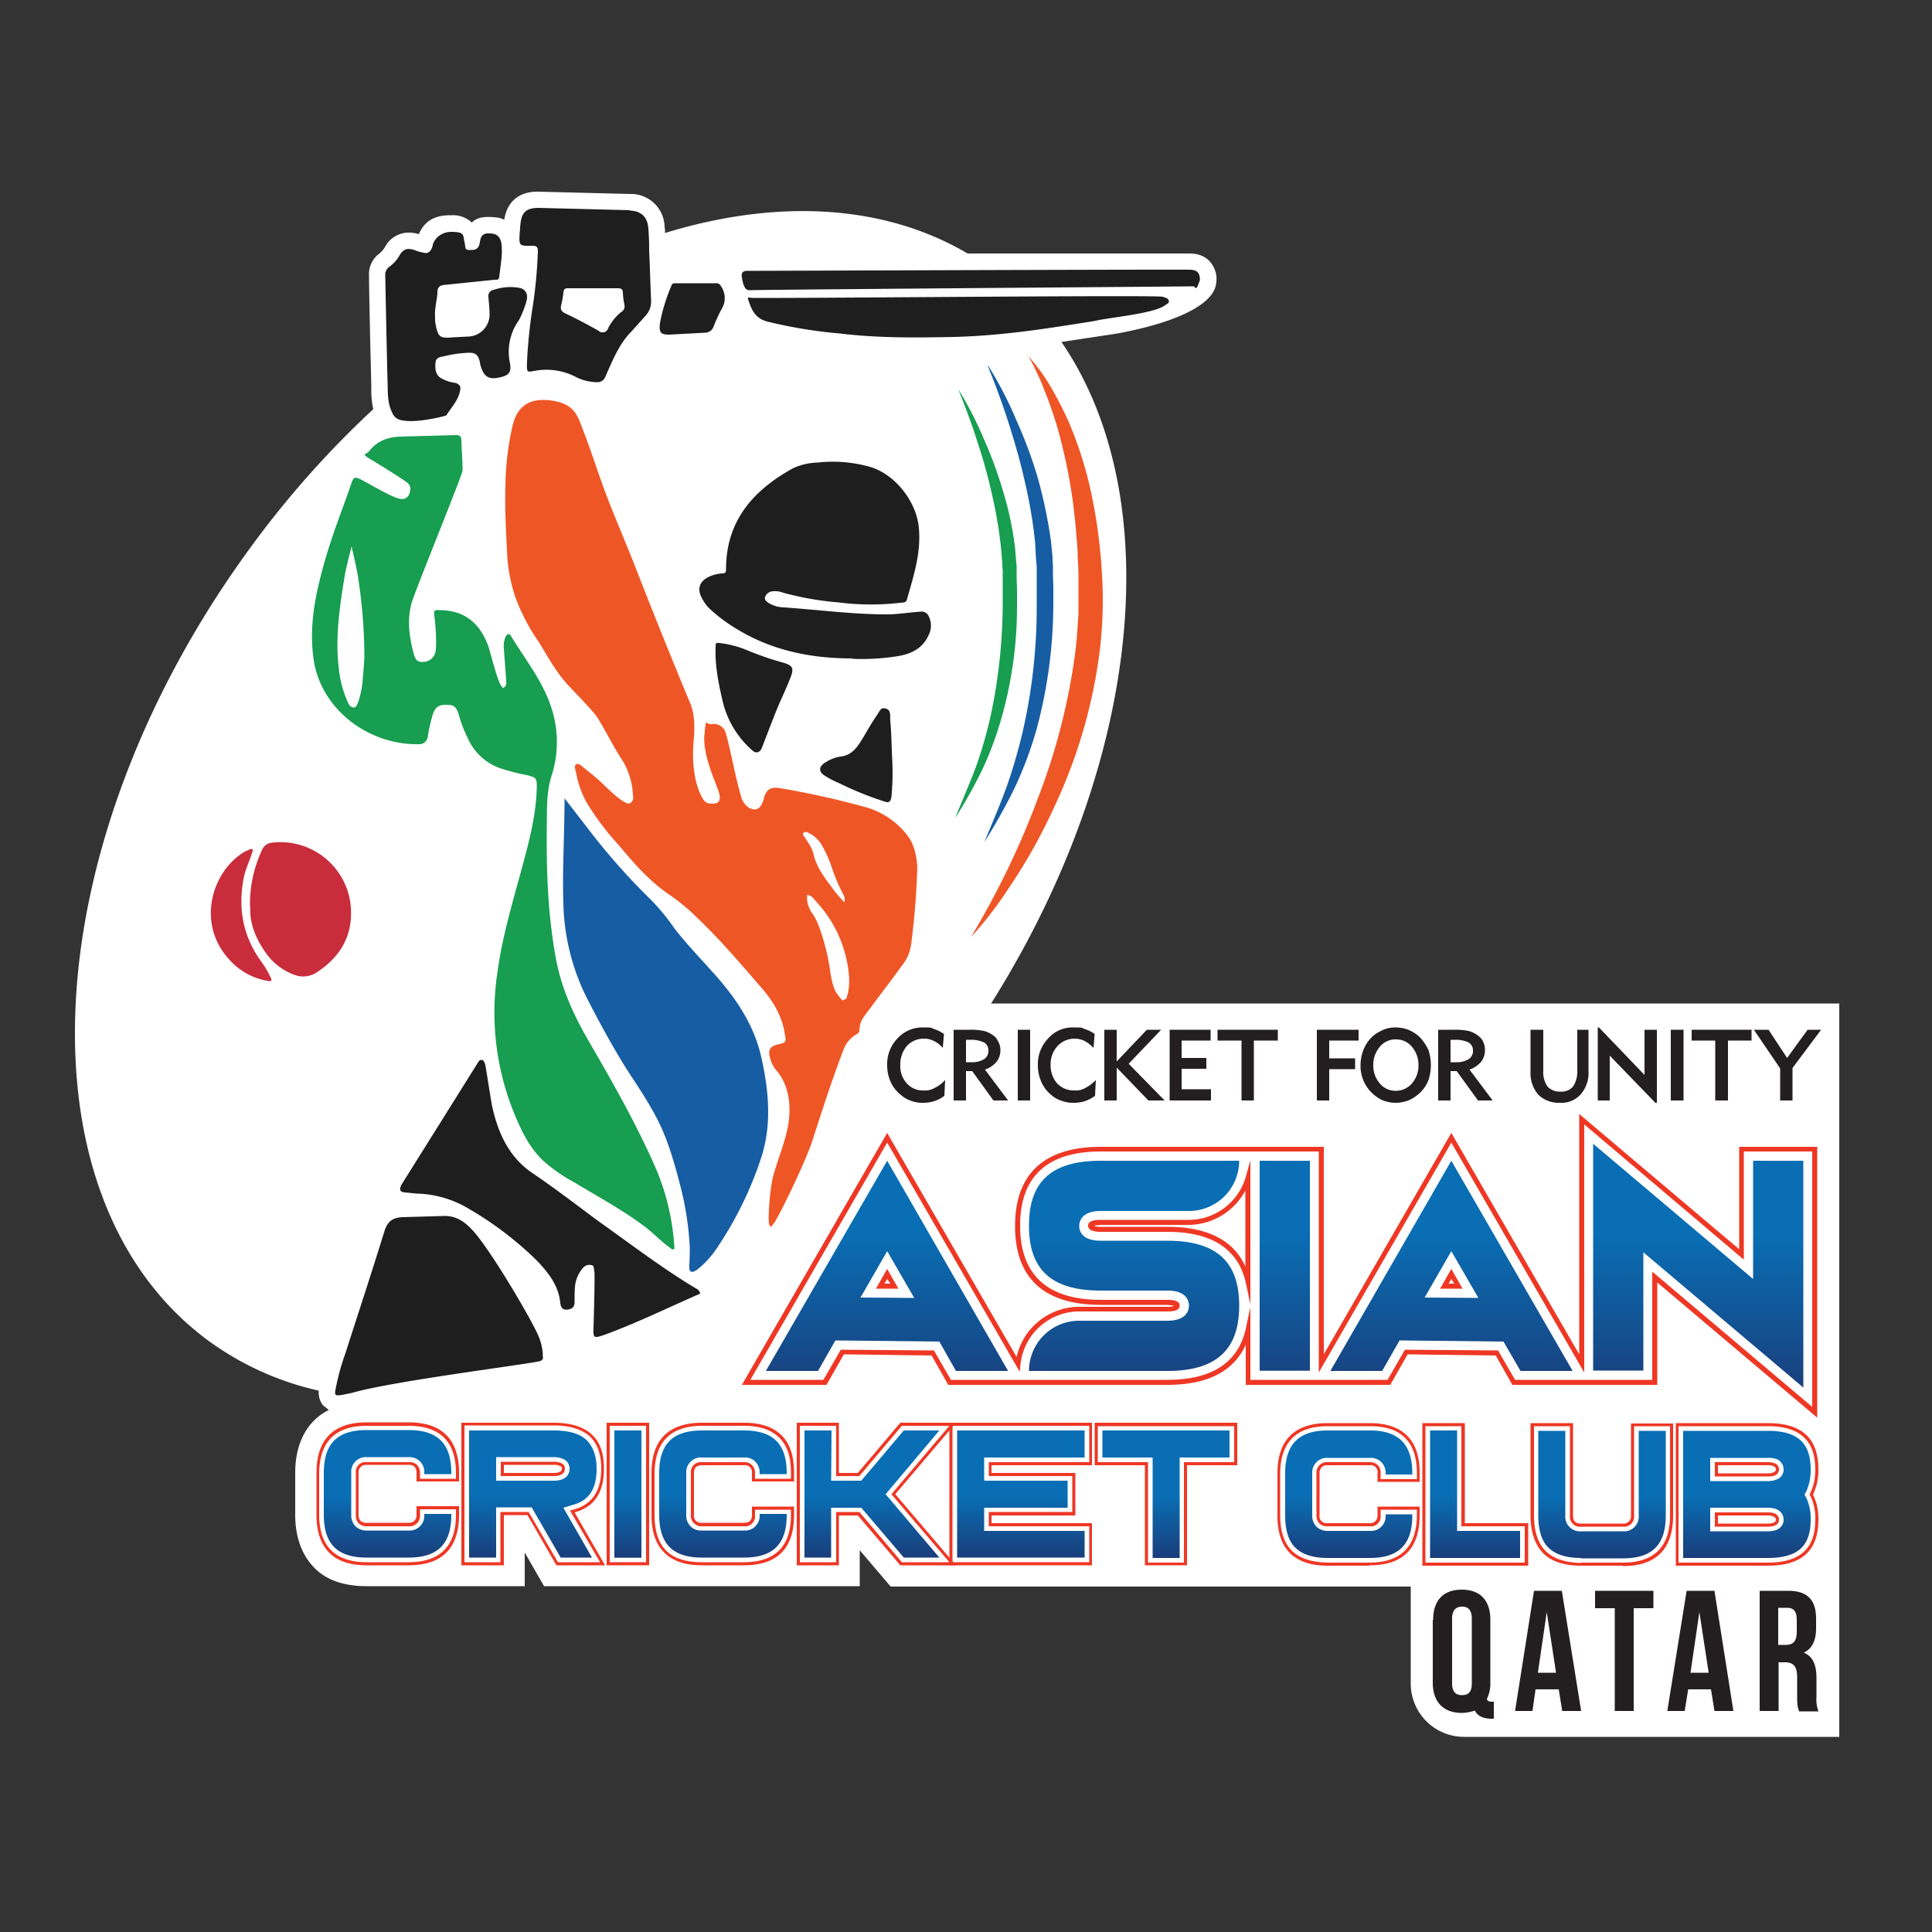 <svg xmlns="http://www.w3.org/2000/svg" xmlns:xlink="http://www.w3.org/1999/xlink" id="f345bda3-98e0-4dbf-a3ed-c82226998c76" data-name="Layer 1" viewBox="0 0 500 500"><rect x="0" y="0" width="500" height="500" fill="#333333" stroke="none"/><defs><style>.f99a904e-99cf-4b32-b3c7-47c171df05b0{fill:#fff;}.e19c3ddc-0b78-466f-bb3f-6b875ffe3015{fill:#ee3724;}.ad760149-ae32-4a2f-9889-efe307174a3c{fill:url(#fe96c89f-7301-43bd-ad4c-6475aa544d96);}.a4f2c2c6-0f44-4e22-a4f7-bd465bbb16c2{fill:url(#bf29cc7c-9e71-465f-a3d0-c5f8a5ddf857);}.f8bcddb1-9d3e-486a-b356-d1e96c131308{fill:url(#fe703a5d-aff9-4b59-9c51-3b56cec01bb5);}.ff4a5d93-5984-4698-85e4-d710e3bc23ee{fill:url(#a15397b6-e004-41c5-a4ed-07612d479eae);}.e5824b5d-e738-42dd-aac4-3273ce36db7e{fill:url(#b5e2475b-3594-47c6-8586-51bd94f6e4ed);}.b5f1585a-7279-4cdb-bca7-66b0587332a1{fill:url(#a129c3e3-3e20-4a1d-81ad-1719ab3c196b);}.fc97a9b0-c68f-47a9-ac3f-ea270028d4e5{fill:url(#b19a83f0-74de-4a13-85ef-6211c17460c1);}.bfc017a2-c238-422e-9281-7b6f9b0a147f{fill:url(#af1e5b15-bfad-41d5-8f36-5b000587d937);}.f596284d-9f7b-42f9-8510-8bb934a557ee{fill:url(#b27ada56-d9c2-4210-982e-98e38b393282);}.a5400c41-2c89-481b-be2f-8528591cf18c{fill:url(#eca40655-30a1-4dc2-b077-ede5e10c3e77);}.e4b1ed2e-d750-4173-b15a-5ea7643a453e{fill:url(#e6725951-3abe-4999-be14-b0cd3029548a);}.b382531c-93ca-4523-acf0-78a0827a0dda{fill:url(#e22f001f-f45d-47c7-b256-6834763de2a2);}.be713910-78de-4e63-bd8c-d09980155043{fill:url(#ecb98302-b5ef-466b-9215-e68f4a6fcc43);}.f44901dd-9b50-4464-93c5-447125dd9952{fill:url(#acf42594-cd7c-4a94-8073-2a5eb97ef43e);}.a17e35f1-6e1e-4421-be22-079e21a92d54{fill:url(#ada48c7f-a23f-4b39-a313-918753a7083e);}.b2bef0c3-98af-4d60-a3a2-0dcc5514b405{fill:url(#a33863cd-9626-469e-b1ec-37bbe7d22adf);}.fa0c5bb2-b344-4d6e-84ea-561db4593c4d{fill:#ef5626;}.bbf644fa-0125-494e-9387-cb2617761ccb{fill:#179e50;}.b51f7e0d-e82e-4f76-85ca-86b507215934{fill:#165da4;}.a03220f1-10d3-49b6-803c-7e8e3198a5bf{fill:#1e1e1e;}.f9ae776d-f06c-4429-ad14-4a723a41e177{fill:#c92d3c;}.f8363ced-03d7-45a9-834e-cf354c01eb6e{fill:#231f20;}</style><linearGradient id="fe96c89f-7301-43bd-ad4c-6475aa544d96" x1="439.49" y1="182.74" x2="439.49" y2="140.75" gradientTransform="matrix(1, 0, 0, -1, 0, 502)" gradientUnits="userSpaceOnUse"><stop offset="0" stop-color="#096eb4"></stop><stop offset="1" stop-color="#1a3d7a"></stop></linearGradient><linearGradient id="bf29cc7c-9e71-465f-a3d0-c5f8a5ddf857" x1="332.47" y1="182.74" x2="332.47" y2="140.75" xlink:href="#fe96c89f-7301-43bd-ad4c-6475aa544d96"></linearGradient><linearGradient id="fe703a5d-aff9-4b59-9c51-3b56cec01bb5" x1="293.5" y1="182.74" x2="293.5" y2="140.75" xlink:href="#fe96c89f-7301-43bd-ad4c-6475aa544d96"></linearGradient><linearGradient id="a15397b6-e004-41c5-a4ed-07612d479eae" x1="229.58" y1="182.74" x2="229.58" y2="140.75" xlink:href="#fe96c89f-7301-43bd-ad4c-6475aa544d96"></linearGradient><linearGradient id="b5e2475b-3594-47c6-8586-51bd94f6e4ed" x1="375.62" y1="182.74" x2="375.62" y2="140.75" xlink:href="#fe96c89f-7301-43bd-ad4c-6475aa544d96"></linearGradient><linearGradient id="a129c3e3-3e20-4a1d-81ad-1719ab3c196b" x1="100.32" y1="114.81" x2="100.32" y2="98.6" xlink:href="#fe96c89f-7301-43bd-ad4c-6475aa544d96"></linearGradient><linearGradient id="b19a83f0-74de-4a13-85ef-6211c17460c1" x1="137.89" y1="114.81" x2="137.89" y2="98.6" xlink:href="#fe96c89f-7301-43bd-ad4c-6475aa544d96"></linearGradient><linearGradient id="af1e5b15-bfad-41d5-8f36-5b000587d937" x1="162.49" y1="114.81" x2="162.49" y2="98.6" xlink:href="#fe96c89f-7301-43bd-ad4c-6475aa544d96"></linearGradient><linearGradient id="b27ada56-d9c2-4210-982e-98e38b393282" x1="187.09" y1="114.81" x2="187.09" y2="98.6" xlink:href="#fe96c89f-7301-43bd-ad4c-6475aa544d96"></linearGradient><linearGradient id="eca40655-30a1-4dc2-b077-ede5e10c3e77" x1="225.64" y1="114.81" x2="225.64" y2="98.6" xlink:href="#fe96c89f-7301-43bd-ad4c-6475aa544d96"></linearGradient><linearGradient id="e6725951-3abe-4999-be14-b0cd3029548a" x1="264.2" y1="114.81" x2="264.2" y2="98.6" xlink:href="#fe96c89f-7301-43bd-ad4c-6475aa544d96"></linearGradient><linearGradient id="e22f001f-f45d-47c7-b256-6834763de2a2" x1="301.77" y1="114.81" x2="301.77" y2="98.6" xlink:href="#fe96c89f-7301-43bd-ad4c-6475aa544d96"></linearGradient><linearGradient id="ecb98302-b5ef-466b-9215-e68f4a6fcc43" x1="349.05" y1="114.81" x2="349.05" y2="98.6" xlink:href="#fe96c89f-7301-43bd-ad4c-6475aa544d96"></linearGradient><linearGradient id="acf42594-cd7c-4a94-8073-2a5eb97ef43e" x1="381.76" y1="114.81" x2="381.76" y2="98.6" xlink:href="#fe96c89f-7301-43bd-ad4c-6475aa544d96"></linearGradient><linearGradient id="ada48c7f-a23f-4b39-a313-918753a7083e" x1="414.59" y1="114.81" x2="414.59" y2="98.6" xlink:href="#fe96c89f-7301-43bd-ad4c-6475aa544d96"></linearGradient><linearGradient id="a33863cd-9626-469e-b1ec-37bbe7d22adf" x1="452.12" y1="114.81" x2="452.12" y2="98.6" xlink:href="#fe96c89f-7301-43bd-ad4c-6475aa544d96"></linearGradient></defs><title>Acc_logo_faviicon-02</title><path class="f99a904e-99cf-4b32-b3c7-47c171df05b0" d="M256.5,259.7c39.1-62.1,45.8-130.9,18.2-171.2l14.5-2.2c17.7-3.3,25-8.4,25.5-12.8a6.7,6.7,0,0,0-.2-3.4c-.5-1.4-1.9-4.5-6.7-4.5H250.4c-21.9-12.9-49.6-14.1-78.3-5.3a5.8,5.8,0,0,0-.1-1.5,8.7,8.7,0,0,0-8.9-8.6l-24-.6c-4.8,0-7.9,2.6-8.6,7.3a4.8,4.8,0,0,0-1.8-.6c-.3,0-3.2-.5-5.1.3a4.4,4.4,0,0,0-1.5,1,7,7,0,0,0-5-1.9h-.5c-2.8,0-6.4.6-8.2,4.9a8.8,8.8,0,0,0-2.7-.4,6.9,6.9,0,0,0-6.1,3.8,7,7,0,0,1-1.4,1.6,6.6,6.6,0,0,0-2.7,5.7c0,5.3.6,28.6.6,29a22.8,22.8,0,0,0,.5,5.6,249.1,249.1,0,0,0-32,36.1C8.7,218.6,4,310.4,54.1,347.1a76.8,76.8,0,0,0,28.4,12.8,5.4,5.4,0,0,0,1.1,3.8l1.5,1.2a14.6,14.6,0,0,0-3.8,2.7c-3.2,3.2-4.9,7.8-4.9,13.6V392c0,5.8,1.7,10.4,4.9,13.7s7.8,4.8,13.6,4.8h40.9v-8.7l5,8.7h81.7v-9.3l8,9.4H365.1v25.2A13.8,13.8,0,0,0,379,449.5h97V259.7Z"></path><g id="a05c5107-a659-43d0-b015-1f85d74ee0da" data-name="uuid-f548109f-d39e-4af6-a049-bfd9e28ba98d"><path class="f99a904e-99cf-4b32-b3c7-47c171df05b0" d="M430.4,335.1v24.7H390.5l-4.3-7.6-21-.2-4.5,7.8H320.9v-6.7c-3.4,3.8-9.2,6.8-18.8,6.8H244.5l-4.3-7.6-21-.2-4.5,7.8H189.4l40.2-69.6,33.1,57.3a17.9,17.9,0,0,1,11.2-10c-8.3-3-12.7-9.8-12.7-20.2s8.2-22,23.7-22h59.2V345l31.5-54.7L407.2,345V285.2l41.4,35V295.4h23.2v74.8l-41.4-35ZM313,317.6a18.4,18.4,0,0,1,7.8,5.2V312.7a17.3,17.3,0,0,1-7.8,4.9Z"></path><path class="e19c3ddc-0b78-466f-bb3f-6b875ffe3015" d="M470.3,366.9l-41.4-35v26.5H391.4l-4.3-7.6-22.8-.3-4.5,7.9H322.4V348c-3.1,6.9-9.9,10.4-20.3,10.4H245.4l-4.3-7.6-22.7-.3-4.5,7.9H192l37.6-65.2,33.5,58a16.6,16.6,0,0,1,16.2-13h22.8a3.6,3.6,0,0,0,1.8-.3l-1.8-.2H284.9c-14.7,0-22.2-6.9-22.2-20.4s7.5-20.5,22.2-20.5h57.7v53.7l33-57.3,33.1,57.3V288.3l41.4,35V296.8h20.2v70.1Zm-42.7-37.8,41.4,35V298H451.3v28L410,291v64.2l-34.4-59.5-34.3,59.5V298H284.9c-13.9,0-20.9,6.5-20.9,19.2s7,19.2,20.9,19.2h17.2c1.5,0,3.2.2,3.2,1.5s-1.7,1.5-3.2,1.5H279.3a15.3,15.3,0,0,0-15.2,13.7l-.2,1.9-34.3-59.3-35.4,61.4h18.9l4.5-7.8,24.1.2,4.4,7.6h56c11.5,0,18.3-4.4,20.3-13.2l1.2-5.6v18.8h35.5l4.5-7.8,24.1.2,4.4,7.6h35.5V329.2Zm-104,8.4-1.2-5.6c-2-8.7-8.8-13.1-20.3-13.1H284.8c-1.4,0-3.2-.3-3.2-1.6s1.8-1.5,3.2-1.5h22.8a15.4,15.4,0,0,0,14.8-11.1l1.2-4.3v37.2Zm-40.5-20.3a3.4,3.4,0,0,0,1.7.3h17.3c10.4,0,17.2,3.5,20.2,10.3V308.1a16.8,16.8,0,0,1-14.7,8.9H284.8l-1.7.2Zm95.5,16.3h-5.9l2.9-5.1,2.9,5.1Zm-3.7-1.3h1.5l-.8-1.2Zm-142.4,1.3h-5.8l2.9-5.1,2.9,5.1Zm-3.6-1.3h1.5l-.8-1.2-.7,1.2Z"></path><g id="fff2ac23-d775-4208-bf79-ce7716b125e1" data-name="uuid-c4cbeda4-3307-49e0-a5a1-43c95c0d1acc"><polygon class="ad760149-ae32-4a2f-9889-efe307174a3c" points="425.3 324.1 425.3 354.7 412.3 354.7 412.3 296 453.7 331 453.7 300.4 466.7 300.4 466.7 359.1 425.3 324.1"></polygon><rect class="a4f2c2c6-0f44-4e22-a4f7-bd465bbb16c2" x="326" y="300.4" width="13" height="54.34"></rect><path class="f8bcddb1-9d3e-486a-b356-d1e96c131308" d="M266.3,354.8h0a13,13,0,0,1,13-13h22.8c5,0,5.6-2.7,5.6-3.9s-.6-3.9-5.6-3.9H284.9c-12.7,0-18.6-5.3-18.6-16.8s5.9-16.8,18.6-16.8h35.8a13,13,0,0,1-13,13H284.9c-5,0-5.6,2.7-5.6,3.9s.6,3.8,5.6,3.8h17.2c12.7,0,18.6,5.4,18.6,16.8s-5.9,16.9-18.6,16.9Z"></path><path class="ff4a5d93-5984-4698-85e4-d710e3bc23ee" d="M229.6,300.4l-31.4,54.4h13.5l4.5-7.9,26.9.3,4.3,7.6h13.5l-31.3-54.4Zm-6.9,35.4,6.9-12,7,12.1Z"></path><path class="e5824b5d-e738-42dd-aac4-3273ce36db7e" d="M375.6,300.4l-31.3,54.4h13.4l4.5-7.9,26.9.3,4.4,7.6H407l-31.4-54.4Zm-6.9,35.4,6.9-12,7,12.1Z"></path></g></g><g id="f9e7c5f8-fcb3-4065-9350-4a4a60f7608a" data-name="uuid-17d27445-b38d-4c1c-9d28-dddad69ecd48"><path class="f99a904e-99cf-4b32-b3c7-47c171df05b0" d="M283.9,367.1H232.5l-11,13h-3.1v-13H205v6.2a9.7,9.7,0,0,0-1.9-2.6c-2.4-2.4-6-3.6-10.6-3.6H181.7c-6.1,0-10.3,2.1-12.5,6.2V367H155.8v5.8a9.7,9.7,0,0,0-1.9-2.5c-2.4-2.2-6-3.3-10.6-3.3h-25v6.2c-2.2-4.1-6.5-6.2-12.6-6.2H94.9c-9.3,0-14.2,4.9-14.2,14.2v10.9c0,9.3,4.9,14.2,14.2,14.2h10.8c6.1,0,10.3-2.1,12.6-6.2v6.2h13.3v-13h4.2l7.5,13h12.5v-5l-5.3-9.1.7-.4a10.5,10.5,0,0,0,4.6-4.2v13.8l2.9,4.9h10.4v-6.2a10.3,10.3,0,0,0,1.9,2.6c2.4,2.4,6,3.6,10.6,3.6h10.9c6.1,0,10.3-2.1,12.5-6.2v6.3h13.3v-13h3.2l10.9,13h51.5V393.1h-4.4V380.4h15.6v26h13.3v-26h13V367.1ZM118.3,388.6H106.7v4.3H94.1V380.3h12.6v4.3h11.6v4Zm86.7.1H193.4v3.4h0v.7H180.8v-.8h0V381.2h0v-.7h12.6v4.3H205v4ZM244.5,400l-11.2-13.3,11.2-13.3Z"></path><polygon class="f99a904e-99cf-4b32-b3c7-47c171df05b0" points="158.7 406.3 155.8 406.3 155.8 401.3 158.7 406.3"></polygon><polygon class="f99a904e-99cf-4b32-b3c7-47c171df05b0" points="158.7 406.3 155.8 406.3 155.8 401.3 158.7 406.3"></polygon><path class="f99a904e-99cf-4b32-b3c7-47c171df05b0" d="M470.5,386.8l.2-.3a17.1,17.1,0,0,0,1.1-6.2c0-3.7-.9-6.7-2.7-8.9s-6.3-4.3-11.6-4.3H420.9v25.1h0v.7H408.3v-.7h0V367.1H395v26H380.4v-26H367v6.2a9.2,9.2,0,0,0-1.9-2.5c-2.4-2.5-6-3.7-10.6-3.7H343.7c-9.3,0-14.2,4.9-14.2,14.2v10.9c0,4.6,1.1,8.2,3.6,10.6s5.9,3.6,10.6,3.6h10.8c6.1,0,10.3-2.1,12.5-6.2v6.2h29.7v-6.1a9.2,9.2,0,0,0,1.9,2.5c2.3,2.4,6,3.6,10.6,3.6H420c6.1,0,10.4-2.1,12.5-6.2v6.2h25.1c9.4,0,14.2-4.4,14.2-13.1a16.7,16.7,0,0,0-1.1-6.2v-.3Zm-103.6,1.9H355.3V393H342.7V380.4h12.6v4.3h11.6v4Z"></path><path class="b5f1585a-7279-4cdb-bca7-66b0587332a1" d="M94.9,403.1c-7.6,0-11.1-3.5-11.1-11.1V381.2c0-7.6,3.5-11.1,11.1-11.1h10.8c7.6,0,11.1,3.5,11.1,11.1v.3h-7v-.3a3.9,3.9,0,0,0-1.1-3,4,4,0,0,0-2.9-1.1H94.9a3.8,3.8,0,0,0-4,4.1V392a4.1,4.1,0,0,0,1.1,3,4,4,0,0,0,2.9,1.1h10.9a3.8,3.8,0,0,0,4-4.1v-.2h7v.2c0,7.6-3.5,11.1-11.1,11.1Z"></path><path class="fc97a9b0-c68f-47a9-ac3f-ea270028d4e5" d="M145.1,403.1l-7.5-13h-9.2v13h-7V370.2h21.9c3.8,0,6.7.8,8.4,2.4s2.7,4.1,2.7,7.5c0,5.3-2,8.3-6.3,9.4l-2.3.7,7.4,12.9h-8.1Zm-16.7-19.9h14.9c3.8,0,4.1-2.3,4.1-3.1a2.7,2.7,0,0,0-1.6-2.5,6.2,6.2,0,0,0-2.5-.5H128.4v6Z"></path><rect class="bfc017a2-c238-422e-9281-7b6f9b0a147f" x="159" y="370.2" width="7" height="32.94"></rect><path class="f596284d-9f7b-42f9-8510-8bb934a557ee" d="M181.6,403.1c-3.7,0-6.5-.9-8.3-2.7s-2.7-4.6-2.7-8.3V381.2c0-7.5,3.5-11,11.1-11h10.8c7.6,0,11.1,3.5,11.1,11v.3h-7v-.3a4,4,0,0,0-1.1-2.9,3.7,3.7,0,0,0-3-1.1H181.7a3.8,3.8,0,0,0-4.1,4v10.9a3.8,3.8,0,0,0,4.1,4h10.8a3.8,3.8,0,0,0,4.1-4v-.3h7v.3c0,7.5-3.5,11-11.1,11H181.6Z"></path><polygon class="a5400c41-2c89-481b-be2f-8528591cf18c" points="233.9 403.1 222.9 390.2 215.1 390.2 215.1 403.1 208.2 403.1 208.2 370.2 215.2 370.2 215.1 383.2 222.9 383.2 233.9 370.2 243.1 370.2 229.2 386.7 243.1 403.1 233.9 403.1"></polygon><polygon class="e4b1ed2e-d750-4173-b15a-5ea7643a453e" points="247.7 403.1 247.7 370.2 280.7 370.2 280.7 377.2 254.7 377.2 254.7 383.2 276.3 383.2 276.3 390.2 254.7 390.2 254.7 396.2 280.7 396.2 280.7 403.1 247.7 403.1"></polygon><polygon class="b382531c-93ca-4523-acf0-78a0827a0dda" points="298.3 403.2 298.3 377.2 285.3 377.2 285.3 370.2 318.2 370.2 318.2 377.2 305.3 377.2 305.3 403.2 298.3 403.2"></polygon><path class="be713910-78de-4e63-bd8c-d09980155043" d="M343.6,403.2q-5.7,0-8.4-2.7c-1.8-1.8-2.6-4.6-2.6-8.3V381.3c0-7.5,3.5-11.1,11-11.1h10.9c7.5,0,11,3.6,11,11.1v.3h-6.9v-.3a4,4,0,0,0-1.1-2.9,3.9,3.9,0,0,0-3-1.1H343.7a3.8,3.8,0,0,0-4.1,4v10.9a4,4,0,0,0,1.1,2.9,4.1,4.1,0,0,0,3,1.1h10.8a3.8,3.8,0,0,0,4.1-4v-.3h6.9v.3c0,7.5-3.5,11-11,11Z"></path><polygon class="f44901dd-9b50-4464-93c5-447125dd9952" points="370.1 403.2 370.1 370.2 377.1 370.2 377.1 396.2 393.4 396.2 393.4 403.2 370.1 403.2"></polygon><path class="a17e35f1-6e1e-4421-be22-079e21a92d54" d="M409.1,403.2c-3.7,0-6.5-.9-8.3-2.6s-2.7-4.6-2.7-8.4V370.3h7v21.9a3.8,3.8,0,0,0,4.1,4.1H420a3.8,3.8,0,0,0,4.1-4.1V370.3h7v21.9c0,7.6-3.5,11.1-11.1,11.1H409.1Z"></path><path class="b2bef0c3-98af-4d60-a3a2-0dcc5514b405" d="M435.6,403.2V370.3h21.9c7.7,0,11.1,3.1,11.1,10a13.3,13.3,0,0,1-1.1,5.6l-.5.9.5.9a12.7,12.7,0,0,1,1.1,5.6c0,6.9-3.4,9.9-11.1,9.9Zm7-6.9h14.9c3.8,0,4.1-2.3,4.1-3s-.3-3.1-4.1-3.1H442.6v6Zm0-13h14.9a5.5,5.5,0,0,0,2.5-.5,2.7,2.7,0,0,0,1.6-2.5,2.9,2.9,0,0,0-1.6-2.6,5.7,5.7,0,0,0-2.5-.4H442.6v5.9Z"></path><path class="e19c3ddc-0b78-466f-bb3f-6b875ffe3015" d="M105.7,405.1H94.9c-8.7,0-13-4.5-13-13.1V381.2c0-8.7,4.4-13.1,13-13.1h10.8c8.7,0,13.1,4.4,13.1,13.1v2.2h-11v-2.2a2.5,2.5,0,0,0-.5-1.6,2.2,2.2,0,0,0-1.6-.5H94.9a1.9,1.9,0,0,0-2.1,2.1V392a2.3,2.3,0,0,0,.5,1.6,2.2,2.2,0,0,0,1.6.5h10.8a1.9,1.9,0,0,0,2.1-2.1v-2.2h11V392C118.8,400.7,114.4,405.1,105.7,405.1Zm-10.8-.8h10.8c8.1,0,12.3-4.1,12.3-12.2v-1.5h-9.3v1.5a2.7,2.7,0,0,1-2.9,2.9H94.9a2.9,2.9,0,0,1-2.1-.8,2.8,2.8,0,0,1-.7-2.1V381.2a2.5,2.5,0,0,1,2.8-2.8h10.9a2.8,2.8,0,0,1,2.1.7,2.9,2.9,0,0,1,.8,2.1v1.5H118v-1.5c0-8.1-4.1-12.2-12.3-12.2H94.9c-8.1,0-12.2,4.1-12.3,12.2V392c0,8.2,4.2,12.3,12.3,12.3Z"></path><path class="e19c3ddc-0b78-466f-bb3f-6b875ffe3015" d="M156.7,405.1H144l-7.5-13h-6.1v13h-11V368.2h23.9c4.3,0,7.6,1,9.8,3s3.2,4.9,3.2,8.9c0,6.2-2.5,9.9-7.6,11.3l7.9,13.7Zm-12.3-.8h10.9l-7.8-13.4.9-.2c4.8-1.3,7.2-4.8,7.2-10.6q0-5.6-3-8.4c-2-1.8-5.2-2.8-9.3-2.8H120.2v35.4h9.3v-13h7.3l7.6,13ZM143.3,382H129.6v-3.7h13.7a4,4,0,0,1,2,.4,1.4,1.4,0,0,1,.9,1.4c0,.7-.4,1.9-2.9,1.9Zm-12.9-.8h12.9c1,0,2.1-.2,2.1-1.1a.6.6,0,0,0-.5-.7,3.2,3.2,0,0,0-1.6-.3H130.4Z"></path><path class="e19c3ddc-0b78-466f-bb3f-6b875ffe3015" d="M168,405.1H157V368.2h11Zm-10.2-.8h9.4V369h-9.4Z"></path><path class="e19c3ddc-0b78-466f-bb3f-6b875ffe3015" d="M192.5,405.1H181.7c-4.4,0-7.6-1.1-9.8-3.3s-3.3-5.4-3.3-9.7V381.2c0-8.6,4.5-13,13.1-13h10.8c4.4,0,7.6,1.1,9.8,3.3s3.2,5.4,3.2,9.7v2.2H194.6v-2.2a1.8,1.8,0,0,0-2.1-2H181.7c-1.4,0-2.1.6-2.1,2v10.9a1.8,1.8,0,0,0,2,2h10.9c1.4,0,2.1-.6,2.1-2v-2.2h10.9v2.2C205.5,400.7,201.2,405.1,192.5,405.1ZM181.7,369c-8.1,0-12.2,4.1-12.3,12.2v10.9c0,4.1,1,7.2,3,9.2s5.1,3,9.2,3h10.9c8.1,0,12.2-4.1,12.2-12.2v-1.4h-9.3v1.4a2.6,2.6,0,0,1-2.9,2.9H181.7a2.7,2.7,0,0,1-2.1-.8,2.5,2.5,0,0,1-.8-2.1V381.3a2.6,2.6,0,0,1,2.9-2.9h10.8a2.7,2.7,0,0,1,2.9,2.9v1.4h9.3v-1.4c0-4.2-.9-7.1-3-9.2s-5.1-3.1-9.2-3.1H181.7Z"></path><path class="e19c3ddc-0b78-466f-bb3f-6b875ffe3015" d="M247.4,405.1H233l-11-12.9h-4.9v12.9H206.2V368.2h10.9v13H222l11-13h14.4l-15.7,18.5Zm-14-.8h12.3l-15-17.6,15-17.7H233.4l-11,13h-6V369H207v35.3h9.4v-13h6l11,13Z"></path><path class="e19c3ddc-0b78-466f-bb3f-6b875ffe3015" d="M282.6,405.1H245.7V368.2h36.9v11h-26v2h21.7v11H256.6v2h26v10.9Zm-36.1-.8h35.4V395h-26v-3.7h21.6V382H255.9v-3.6h26V369H246.5v35.3Z"></path><path class="e19c3ddc-0b78-466f-bb3f-6b875ffe3015" d="M307.2,405.1H296.3V379.2h-13v-11h36.9v11h-13v25.9Zm-10.1-.7h9.3v-26h13v-9.3H284.1v9.3h13v26Z"></path><path class="e19c3ddc-0b78-466f-bb3f-6b875ffe3015" d="M354.4,405.2H343.6c-4.3,0-7.6-1.1-9.8-3.3s-3.2-5.5-3.2-9.7V381.3c0-8.6,4.4-13,13-13h10.8c4.4,0,7.6,1.1,9.8,3.3s3.2,5.4,3.2,9.7v2.2H356.5v-2.2a1.8,1.8,0,0,0-2.1-2.1H343.6a1.9,1.9,0,0,0-2.1,2.1v10.8a1.8,1.8,0,0,0,2,2.1h10.9a1.9,1.9,0,0,0,2.1-2.1v-2.2h10.9v2.2c0,8.7-4.3,13-13,13Zm-10.8-.8h10.8c8.1,0,12.2-4.1,12.3-12.2v-1.5h-9.4v1.5a2.5,2.5,0,0,1-2.8,2.8H343.6a2.8,2.8,0,0,1-2.1-.7,2.9,2.9,0,0,1-.8-2.1V381.3a2.7,2.7,0,0,1,2.9-2.9h10.9a2.9,2.9,0,0,1,2.1.8,2.8,2.8,0,0,1,.7,2.1v1.5h9.4v-1.5c0-4.1-1-7.1-3.1-9.2s-5-3-9.2-3H343.6c-8.1,0-12.2,4.1-12.3,12.2v10.8c0,4.1,1,7.2,3,9.2s5.1,3,9.2,3.1Z"></path><path class="e19c3ddc-0b78-466f-bb3f-6b875ffe3015" d="M395.4,405.2H368.1V368.3h11v25.9h16.4v11Zm-26.5-.8h25.7V395H378.2V369.1h-9.3Z"></path><path class="e19c3ddc-0b78-466f-bb3f-6b875ffe3015" d="M420,405.2H409.1c-4.3,0-7.6-1.1-9.7-3.2s-3.3-5.5-3.3-9.8V368.3h11v23.9c0,1.4.6,2.1,2,2.1H420a1.9,1.9,0,0,0,2.1-2.1V368.4H433v23.8c0,8.7-4.4,13.1-13,13.1Zm-10.9-.8H420c8.1,0,12.2-4.1,12.2-12.2V369.1h-9.3v23.1a2.6,2.6,0,0,1-2.9,2.9H409.2a2.6,2.6,0,0,1-2.9-2.9V369.1H397v23.1c0,4.1,1,7.2,3,9.2s5.1,3,9.2,3.1h-.1Z"></path><path class="e19c3ddc-0b78-466f-bb3f-6b875ffe3015" d="M457.5,405.2H433.7V368.3h23.8c8.8,0,13.1,3.9,13.1,12a14.5,14.5,0,0,1-1.4,6.5,13.9,13.9,0,0,1,1.4,6.5C470.6,401.3,466.3,405.2,457.5,405.2Zm-23.1-.8h23.1c8.3,0,12.3-3.6,12.3-11.1a12.9,12.9,0,0,0-1.3-6.2l-.2-.3.2-.4a13.8,13.8,0,0,0,1.3-6.1c0-7.5-4-11.2-12.3-11.2H434.4v35.3Zm23.1-9.3H443.8v-3.7h13.7c2.5,0,2.9,1.2,2.9,1.9S460,395.1,457.5,395.1Zm-12.9-.8h12.9c1,0,2.1-.2,2.1-1s-1.1-1.1-2.1-1.1H444.6v2.1Zm12.9-12.2H443.8v-3.7h13.7a5,5,0,0,1,2,.4,1.6,1.6,0,0,1,.9,1.5,1.8,1.8,0,0,1-.9,1.5A5.3,5.3,0,0,1,457.5,382.1Zm-12.9-.8h12.9a3.5,3.5,0,0,0,1.6-.3.8.8,0,0,0,.5-.7c0-.5-.2-.6-.5-.8a3.2,3.2,0,0,0-1.6-.3H444.6v2.1Z"></path></g><g id="b237f4c6-dd94-42f2-b520-d28c381764ab" data-name="uuid-5ec5ee46-71a1-4de3-89d4-4c09f0a9aa3d"><path class="fa0c5bb2-b344-4d6e-84ea-561db4593c4d" d="M235.7,245a10.6,10.6,0,0,1-2.3,4.9c-2.4,3.4-5,6.7-7.5,10.1s-3.3,3.9-3.5,6.6a1.2,1.2,0,0,1-.8,1.1,7.9,7.9,0,0,0-3.5,4.5c-2.8,7.3-5.2,14.8-7.6,22.2-1.7,5.7-8.8,20.2-10.1,22s-.6,1-1.2.8-.1-9,.9-12.8,2.8-8.1,3.7-12.3,1-10.5-2.8-15a7.4,7.4,0,0,1-1.7-3.3c-.6-2-.1-3,2-3.5s2.2-.5,1.8-2.7c-.7-4.9-3.3-8.9-6.5-12.5-5.2-6-10.4-12.1-16.2-17.6a52.7,52.7,0,0,0-6.8-5.7c-5.3-3.5-9.4-8.2-13.4-13a71.1,71.1,0,0,1-8.5-11.3,25.7,25.7,0,0,1-2.6-7.5c-.2-.8-.6-1.8,0-2.2s1.4.4,2,.9,2.8,2.2,4.2,3.5,3.7,3.7,6,5.2c.6.3,1.1.8,1.9.4a1.9,1.9,0,0,0,.6-2,18.8,18.8,0,0,0-2.9-9.3c-2.3-3.5-4.1-7.3-6.3-10.8-.9-1.5-6.5-7.2-7.6-8.4-3.1-3.4-5.2-7.3-7.6-11.2a52.1,52.1,0,0,1-5.9-11.2,41.8,41.8,0,0,1-2.2-10.5c-.3-6.2-.7-12.4-.5-18.6a73.5,73.5,0,0,1,1.8-15.4c1.3-5.9,5.1-7.5,10.4-6.7s6.4,3.5,7.7,7.1c2.2,5.6,4,11.4,6.1,17s5.4,13.2,8,19.9c4.4,11.3,9,22.7,13.7,34,1.4,3.2,1.3,6.7,1,10.2s-.3,9.8,2.1,14.3c.4.7.8,1.5,1.8,1.7,2.5.4,3.4-.5,2.6-3s-4.2-9.6-3.7-14.7.2-2.5,1.8-2.8a3.3,3.3,0,0,1,3.5,1.7c.8,1.7,2.9,12.9,4.1,16.7a5.1,5.1,0,0,0,2.2,3.3c1.6.8,2.8.3,3.4-1.4a4.2,4.2,0,0,0,.4-1.2c.6-2,1.5-2.8,3.7-2.6a219.1,219.1,0,0,1,23,5.1,20.7,20.7,0,0,1,10.5,7.3c1.7,2.2,2.3,5.2,2.5,8a201.1,201.1,0,0,1-1.7,20.9Zm-26.8-13.4a6.8,6.8,0,0,0,1.2,4.6,14.1,14.1,0,0,1,1.7,3.2,53.7,53.7,0,0,1,3.1,12.4c.4,2,.7,4.2,2.1,5.9s.8,1.1,1.5,1,.7-1,.9-1.5a15.5,15.5,0,0,0,.3-4.8,32,32,0,0,0-8.6-19.2c-.6-.7-1.1-1.5-2.2-1.6Zm9.6,1.9a2.4,2.4,0,0,0-.2-1.9,47.1,47.1,0,0,1-3.1-7.3,31.6,31.6,0,0,0-2.2-5,8.4,8.4,0,0,0-3.4-3.6c-.5-.2-1.1-.7-1.6-.2s.1.9.4,1.4,1.8,2.5,2.1,4c.7,3.1,2.4,5.6,4.3,8.1a38.4,38.4,0,0,0,3.7,4.5Z"></path><path class="bbf644fa-0125-494e-9387-cb2617761ccb" d="M117.9,112.6c1,0,1.5.2,1.5,1.4s.4,6.6.3,7.8-9.3,23.7-12.8,33.1c-1.7,4.7-1.1,9.6.2,14.4.3,1.1.8,2.1,2.2,2a3.3,3.3,0,0,0,3.3-2.2c.6-2,0-8.6-.2-9.8s0-1.5,1.2-1.4c6.4,0,10.5,3.1,12.8,9.4.6,1.9,2.3,8.7,3.2,10s.4.7.8.6.5-.6.6-.9-.5-7.5-.6-9.1a6.1,6.1,0,0,1,.4-3c.4-.9,1-1.1,1.5-.2,3.6,5.9,8,11.4,10.2,17.9a28.4,28.4,0,0,1,.3,18c-1.5,4.5-1.2,9.2-1.3,13.8-.1,11.3.3,22.6,2.4,33.8,1.4,7.6,4.6,14.6,8.5,21.3,6.2,10.7,12.3,21.4,17.3,32.8a60.9,60.9,0,0,1,4.8,20.2c0,.3.2.7-.2.8s-.6-.1-.8-.3c-2.4-1.7-4.3-3.8-6.7-5.6-5.7-4.3-11.9-7.6-18-11.3a43.7,43.7,0,0,1-8-5.5c-3.6-3.3-5.7-7.6-7.5-11.9a69.1,69.1,0,0,1-4.6-36.8c1.3-9.9,4.3-19.5,6.9-29.2,1.6-6,3.1-12.1,3.3-18.4.1-3,0-3.1-3-3.8a43.9,43.9,0,0,1-5.2-1.3,14.4,14.4,0,0,1-9.7-8.3,30.1,30.1,0,0,1-2.1-5.4c-.8-2.7-1.3-3.1-3.5-3.1s-3,.9-3.6,3.2a46.4,46.4,0,0,0-1.1,5.1,2.2,2.2,0,0,1-2.4,1.9c-13,.2-25.5-9.1-27.2-22.4-1.1-8.4.5-16.2,2.7-24.1s4.7-13.9,7.1-20.9c.6-1.8.9-1.9,2.7-1s8.1,4.7,10,4.9a2,2,0,0,0,2.3-1.2c.4-1.1.5-2.1-.4-2.9s-7.2-4.7-9.7-6.2-1-1.1-.3-2c2-2.6,4.6-3.6,7.8-3.8l14.7-.4ZM91,141.4s-1.4,5.3-1.8,7.7c-1.3,8-2.5,15.9-1.5,24a28.1,28.1,0,0,0,2.3,8.6c.3.7.7,1.4,1.7,1.4s2-5,2.1-6.4.4-4.5.5-6.7a138,138,0,0,0-1.6-20.4c-.4-2.7-1.7-8.1-1.7-8.1Z"></path><path class="b51f7e0d-e82e-4f76-85ca-86b507215934" d="M146.1,206.6l7.5,9.7a168.8,168.8,0,0,0,15,16.7,57.9,57.9,0,0,1,5.9,7.2c2.9,3.8,6.2,7.2,9.4,10.8,6,6.5,11.1,13.7,13.1,22.5s2.8,17.8-.1,26.4a93.6,93.6,0,0,1-11.5,23.3,23.3,23.3,0,0,1-5,5.4c-.5.3-1.1.8-1.7.4s-.1-2.4-.2-6.4a79.1,79.1,0,0,0-2.2-14.8c-1.7-6.6-3.5-13.3-6.8-19.3s-5.7-9.1-8.5-13.7-6.8-11.8-9.8-17.9a57.8,57.8,0,0,1-5.4-22.8c-.3-9.1.3-18.3.3-27.5Z"></path><path class="a03220f1-10d3-49b6-803c-7e8e3198a5bf" d="M220.6,170.4c-10.4,0-20.3-1.9-29.4-7.3a42.6,42.6,0,0,1-7.7-5.7,11.5,11.5,0,0,1-2-2.9c-1.1-2.2-.4-4.1,1.9-5.2a10,10,0,0,1,3.5-.9c.8,0,1-.3,1-1.1,0-12.5,7-20.4,17.3-26.1a16.3,16.3,0,0,1,6.5-1.5,35.2,35.2,0,0,1,13.7,1.2c6.4,2,11.8,9,12.4,15.7s-1.4,12.5-3.1,18.6c-.3.9-1.1.7-1.7.8a65.9,65.9,0,0,1-16-.1,77.9,77.9,0,0,1-14.3-2.5,5.8,5.8,0,0,0-3.2-.3,2.3,2.3,0,0,0-1.5,1.4c-.2.8.4,1.2,1,1.6a8,8,0,0,0,4,1.1c8.5.6,17,1.7,25.5,1.8,3.3.1,6.5-.5,9.7-.7a2,2,0,0,1,2.2,1.3,5.3,5.3,0,0,1,0,4.6c-1.5,3.5-4.4,5-8,5.6a58,58,0,0,1-11.8.7Z"></path><path class="a03220f1-10d3-49b6-803c-7e8e3198a5bf" d="M140.4,350.7c.4,1.2-.2,1.5-1.3,1.7-5.9,1.1-38.2,5.2-48.1,8.1l-2.5.5c-1.8.3-2,.1-1.6-1.7a57.6,57.6,0,0,1,2.4-8.8c3.4-10.6,6.9-21.2,10.2-31.9.8-2.5,2.1-3.5,4.7-3.6l10.4-.3c3.4-.2,5.7,1.5,7.8,3.8,4.6,5,15.6,23.7,17.1,27.6a14.6,14.6,0,0,1,1,4.6Z"></path><path class="a03220f1-10d3-49b6-803c-7e8e3198a5bf" d="M181.2,334.8c-8.3,3.6-16.4,7.6-24.9,10.7-2.7.9-2.8.8-2.7-2.1s.4-13.7.2-14.5,0-1.4-.8-1.5a2.1,2.1,0,0,0-2,.6,8.5,8.5,0,0,0-2.2,5c-.1,1.2-.1,2.5-.1,3.8s-.4,1.9-1.7,2.1-1.8-.4-2-1.6c-.4-4.5-2.9-7.7-5.9-10.9a88.3,88.3,0,0,0-18-13.7,27.3,27.3,0,0,0-13.3-3.8l-3-.3c-1.4-.1-1.5-.8-.9-2l19.6-31.3c.3-.5.6-1.1,1.2-1s.7.8.9,1.3c.6,3.5,1.1,6.9,1.7,10.4,1.5,7,4.3,13.4,10.5,17.6s11.6,8.4,17.3,12.6c8.3,5.9,16.4,12.1,25.1,17.3a1.7,1.7,0,0,1,1,1.3Z"></path><path class="a03220f1-10d3-49b6-803c-7e8e3198a5bf" d="M163,54.5c3,.1,4.6,1.7,4.8,4.7s.2,3.8.2,5.6c.2,4.3.3,8.6.5,12.9a5.5,5.5,0,0,1-1.5,4.1l-3.7,4.1c-3.2,3.3-4.8,7.5-6.6,11.5a2.2,2.2,0,0,1-2.4,1.5,12.3,12.3,0,0,1-5-1.2,16.5,16.5,0,0,0-10.5-1.8c-2.5.4-2.5.8-2.4-2.4a127.2,127.2,0,0,1,1.4-13.7A121.5,121.5,0,0,0,139.2,65c0-1.2-.4-1.4-1.5-1.4-3.4.1-3.4,0-3.2-3.4.1-.7.1-1.6.2-2.3.3-3,1.6-4.1,4.7-4.1l23.7.6Zm-1.4,24.4a20.3,20.3,0,0,1-.4-3.1c0-1-.5-1.2-1.3-1.2H147c-.8,0-1.1.2-1.2,1.1a22.1,22.1,0,0,1-.6,3.4c-.2,1,.1,1.5,1.1,2,2.9,1.4,5.8,2.9,8.6,4.5a1.5,1.5,0,0,0,2.5-.7,13,13,0,0,1,3.3-4.1,1.7,1.7,0,0,0,.9-1.9Z"></path><path class="a03220f1-10d3-49b6-803c-7e8e3198a5bf" d="M99.7,71.3a2.6,2.6,0,0,1,1.1-2.3,9.2,9.2,0,0,0,2.6-2.9c.9-1.6,2-2,3.8-1.4a13.2,13.2,0,0,0,3,.8c.9-.1,1.5-.7,1.8-2.1s2-3.5,5.1-3.4,2.7.7,3.1,2.6,0,2.1,1.7,2.1,2.1-.8,2.3-2.1.6-2.2,2.2-2.2,3.1.3,3.4,2.9-.3,5.6-.6,8.4c-.1.8-.7.7-1.3.7l-12.6,1.3c-1.5.1-2.1.6-2.1,2s-.8,4.3-.6,6.4a9.1,9.1,0,0,0,.1,1.7c.7,3.5,1.1,3.8,4.5,3.5l3.9-.2a5.7,5.7,0,0,0,5.6-5.7c0-1.6-.2-3.1-.3-4.6a1.6,1.6,0,0,1,1.4-1.8,13.3,13.3,0,0,1,6.6-.5,2.3,2.3,0,0,1,2,2.5c0,1.3-1.7,5.3-2.2,6A14,14,0,0,0,132,94.1c.4,2.3-.4,3.1-2.8,3.6s-3.9.1-4.8-3a3.6,3.6,0,0,1-.2-1c-.5-1.9-1.1-2.5-3.1-2.4a32,32,0,0,0-6.2.9c-1,.2-2.1.3-2.2,1.7s-.1,3.1,1.5,4a9.5,9.5,0,0,0,3.7,1.2q1.5.5,1.2,1.8c-.4,2.6-2.2,4.4-3.6,6.6,0,.1-7.9,2.2-11.8,1.2a3,3,0,0,1-2.2-1.9c-1.3-2.6-1.1-5.3-1.2-8s-.5-22.3-.6-27.5Z"></path><path class="a03220f1-10d3-49b6-803c-7e8e3198a5bf" d="M300.9,76.8c.6.2,1.5.4,1.6,1.1s-.7.8-1.1,1.2c-3.1,2.1-14,3-18.3,4-12.6,2-23.9,3.8-36.3,4.1-9.9.2-19.7.3-29.5-.9a122.2,122.2,0,0,1-18.8-3.1c-2.6-.7-3.7-2.4-4.5-4.6s-.5-1.5.9-1.5c16.2.1,104.2-.8,106-.3Z"></path><path class="a03220f1-10d3-49b6-803c-7e8e3198a5bf" d="M307.8,69.8c1.2,0,2.3.3,2.6,1.5s.1,1.3-.4,2.6-.8.2-1.1.2c-7.8.1-106.1.8-114.7,1-1.1,0-1.3-.3-1.8-1.5a10.6,10.6,0,0,1-.4-1.9c-.2-1,.2-1.6,1.3-1.6s109.9-.4,114.5-.3Z"></path><path class="f9ae776d-f06c-4429-ad14-4a723a41e177" d="M64.7,234.7A32.9,32.9,0,0,1,67.8,220a3.1,3.1,0,0,1,2.4-1.9,18.3,18.3,0,0,1,20.5,15.7c.9,7.7-2.2,13.5-8.5,17.7a6.4,6.4,0,0,1-5.7.9,15.4,15.4,0,0,1-7.7-5.8c-2.9-4-4.3-8.3-4-11.9Z"></path><path class="f9ae776d-f06c-4429-ad14-4a723a41e177" d="M69.6,253.9a17,17,0,0,1-10.3-5.6c-8.3-9.1-4.6-21.7,2.7-27a7.6,7.6,0,0,1,2.3-1.3c.3-.2.7-.4,1-.2s0,.7-.1,1c-.6,2-1.5,3.8-2,5.8-1.7,8-.5,15.4,4.3,22.1a24.3,24.3,0,0,1,2.6,4.4c.2.5.3.9-.5.8Z"></path><path class="a03220f1-10d3-49b6-803c-7e8e3198a5bf" d="M186.1,166.4a26.2,26.2,0,0,1,7.3,1.9,78.6,78.6,0,0,0,9.3,3.2c2.5.7,2.8,1.5,1.9,3.8s-1.8,4.3-2.8,6.5-4.4,11.2-4.7,11.9-1.2,1.6-2.4.5a24.3,24.3,0,0,1-7.6-12.4c-1.1-4.7-2.1-9.4-1.9-14.3,0-.6-.1-1.3.9-1.1Z"></path><path class="a03220f1-10d3-49b6-803c-7e8e3198a5bf" d="M230.9,196.5a65.4,65.4,0,0,1-.2,9.7c-.2,1.5-.8,1.6-1.9,1.2a85.8,85.8,0,0,1-11.8-4.8,20.6,20.6,0,0,1-3.3-1.7c-2-1.1-1.9-2.6.1-3.7a9.8,9.8,0,0,1,3.7-1.4c2.8-.3,4.2-2.2,5.5-4.3s2.3-4,3.6-5.9,1.3-2.6,2.7-2.2,1,2,1.1,3.1c.3,3,.3,6,.5,10Z"></path><path class="a03220f1-10d3-49b6-803c-7e8e3198a5bf" d="M173.2,86.6c-2.2,0-2.7-.5-2.4-3a45.3,45.3,0,0,1,2.9-9.5c.2-.7.5-.8,1.1-.8h10.5a1.3,1.3,0,0,1,1.3.8,5.3,5.3,0,0,1,.2,5.8,41.6,41.6,0,0,0-2.2,4.8,2.3,2.3,0,0,1-2.1,1.4Z"></path></g><path class="f8363ced-03d7-45a9-834e-cf354c01eb6e" d="M370.9,419.2c0-5,2.6-7.8,7.4-7.8s7.4,2.8,7.4,7.8v16.2a9.1,9.1,0,0,1-.9,4.3c.2.6.6.7,1.4.7h.4v4.4h-.7c-2.1,0-3.6-.8-4.2-2.1a11.5,11.5,0,0,1-3.4.6c-4.8,0-7.5-2.9-7.5-7.8V419.3Zm4.9,16.5c0,2.2,1,3,2.6,3s2.5-.8,2.5-3V418.9c0-2.3-1-3.1-2.5-3.1s-2.6.8-2.6,3.1Z"></path><path class="f8363ced-03d7-45a9-834e-cf354c01eb6e" d="M409.2,442.8h-4.9l-.9-5.6h-6l-.8,5.6h-4.5l4.9-31.1h7.2l5,31.1ZM398,432.9h4.7l-2.4-15.7Z"></path><path class="f8363ced-03d7-45a9-834e-cf354c01eb6e" d="M412.8,411.7h15.1v4.5h-5.1v26.6h-4.9V416.2h-5.1v-4.5Z"></path><path class="f8363ced-03d7-45a9-834e-cf354c01eb6e" d="M448.6,442.8h-4.9l-.9-5.6h-5.9l-.9,5.6h-4.5l5-31.1h7.2l4.9,31.1Zm-11.1-9.9h4.7l-2.4-15.7Z"></path><path class="f8363ced-03d7-45a9-834e-cf354c01eb6e" d="M465.6,442.8c-.3-.8-.5-1.2-.5-3.8v-4.9c0-2.8-.9-3.9-3.2-3.9h-1.6v12.6h-4.9V411.7h7.4c5,0,7.2,2.4,7.2,7.2v2.5c0,3.1-1,5.3-3.2,6.3,2.5,1,3.3,3.4,3.3,6.6v4.8a9.2,9.2,0,0,0,.5,3.8h-5Zm-5.4-26.7v9.6h1.9c1.8,0,2.9-.8,2.9-3.3v-3.1c0-2.2-.7-3.2-2.5-3.2Z"></path><path class="f8363ced-03d7-45a9-834e-cf354c01eb6e" d="M244.4,283.6a8.7,8.7,0,0,1-2.7,1.4,9,9,0,0,1-2.8.4,8.4,8.4,0,0,1-3.1-.5,7.6,7.6,0,0,1-2.6-1.5,9.1,9.1,0,0,1-2.7-3.4,10.4,10.4,0,0,1-.9-4.3,9.6,9.6,0,0,1,2.7-7,8.7,8.7,0,0,1,6.6-2.8c2.7,0,2,.1,2.8.4a9.1,9.1,0,0,1,2.6,1.3l-.3,3.6a7.6,7.6,0,0,0-2.3-1.8,5.7,5.7,0,0,0-2.5-.6,5.9,5.9,0,0,0-4.5,1.9,7.3,7.3,0,0,0-1.7,4.9,6.6,6.6,0,0,0,1.7,4.8,5.5,5.5,0,0,0,4.3,1.8,4.8,4.8,0,0,0,2.8-.6,8.5,8.5,0,0,0,2.8-2.1l-.2,4.1Z"></path><path class="f8363ced-03d7-45a9-834e-cf354c01eb6e" d="M246.8,284.8V266.5H251a16.6,16.6,0,0,1,3.6.3,6.2,6.2,0,0,1,2.2,1,3.5,3.5,0,0,1,1.5,1.7,4.3,4.3,0,0,1,.6,2.2,4.8,4.8,0,0,1-1,3.1,6.6,6.6,0,0,1-3,2l6,8h-3.8l-5.5-7.6H250v7.6Zm3.2-9.9h1.5a5.8,5.8,0,0,0,3.2-.8,2.5,2.5,0,0,0,1.1-2.2,2.4,2.4,0,0,0-1.1-2.1,7.7,7.7,0,0,0-3.5-.7H250v5.8Z"></path><path class="f8363ced-03d7-45a9-834e-cf354c01eb6e" d="M263.4,284.8V266.5h3.2v18.3Z"></path><path class="f8363ced-03d7-45a9-834e-cf354c01eb6e" d="M283.4,283.6a9.9,9.9,0,0,1-2.7,1.4,9.2,9.2,0,0,1-2.9.4,8.2,8.2,0,0,1-3-.5,7.2,7.2,0,0,1-2.7-1.5,8.8,8.8,0,0,1-2.6-3.4,10.4,10.4,0,0,1-.9-4.3,9.6,9.6,0,0,1,2.7-7,8.4,8.4,0,0,1,6.6-2.8c2.7,0,1.9.1,2.8.4a9.1,9.1,0,0,1,2.6,1.3l-.3,3.6a9,9,0,0,0-2.3-1.8,6,6,0,0,0-7,1.3,6.9,6.9,0,0,0-1.8,4.9,7,7,0,0,0,1.7,4.8,5.9,5.9,0,0,0,4.4,1.8,4.8,4.8,0,0,0,2.8-.6,9.7,9.7,0,0,0,2.8-2.1l-.2,4.1Z"></path><path class="f8363ced-03d7-45a9-834e-cf354c01eb6e" d="M285.8,284.8V266.5H289v8.2l7.8-8.2h3.7l-8.4,8.8,9.3,9.5h-4.2l-8.2-8.5v8.5Z"></path><path class="f8363ced-03d7-45a9-834e-cf354c01eb6e" d="M302.7,284.8V266.5h10.6v2.8h-7.5v4.5h6.4v2.8h-6.4v5.3h7.6v2.9H302.7Z"></path><path class="f8363ced-03d7-45a9-834e-cf354c01eb6e" d="M324.5,269.3v15.5h-3.2V269.3h-6.2v-2.8h15.6v2.8Z"></path><path class="f8363ced-03d7-45a9-834e-cf354c01eb6e" d="M340.8,284.8V266.5h10.8v2.8H344v4.6h6.7v2.8H344v8.1Z"></path><path class="f8363ced-03d7-45a9-834e-cf354c01eb6e" d="M352.1,275.7a12,12,0,0,1,.5-3.3,10.5,10.5,0,0,1,1.4-2.8,8.4,8.4,0,0,1,3.2-2.7,7.9,7.9,0,0,1,4-1,9.5,9.5,0,0,1,3.5.7,9,9,0,0,1,3,2.1,12.7,12.7,0,0,1,2,3.1,12.3,12.3,0,0,1,.6,3.9,12.1,12.1,0,0,1-.6,3.8,9.2,9.2,0,0,1-2,3.1,10.2,10.2,0,0,1-3,2.1,9.1,9.1,0,0,1-7,0,9.9,9.9,0,0,1-4.9-5.2,9.9,9.9,0,0,1-.7-3.8Zm3.3,0a7,7,0,0,0,1.7,4.7,5.2,5.2,0,0,0,4.1,1.9,5.5,5.5,0,0,0,4.2-1.9,7,7,0,0,0,1.7-4.7,7.2,7.2,0,0,0-1.7-4.8,5.2,5.2,0,0,0-4.1-1.9,5.2,5.2,0,0,0-4.2,1.9A7.2,7.2,0,0,0,355.4,275.7Z"></path><path class="f8363ced-03d7-45a9-834e-cf354c01eb6e" d="M372.2,284.8V266.5h4.2a16.6,16.6,0,0,1,3.6.3,6.2,6.2,0,0,1,2.2,1,4.4,4.4,0,0,1,1.6,1.7,5.4,5.4,0,0,1,.5,2.2,4.8,4.8,0,0,1-1,3.1,6.6,6.6,0,0,1-3,2l6,8h-3.8l-5.5-7.6h-1.6v7.6Zm3.2-9.9h1.5a5.8,5.8,0,0,0,3.2-.8,2.5,2.5,0,0,0,1.1-2.2,2.4,2.4,0,0,0-1.1-2.1,7.7,7.7,0,0,0-3.5-.7h-1.2v5.8Z"></path><path class="f8363ced-03d7-45a9-834e-cf354c01eb6e" d="M399.4,266.5v10.7a6.4,6.4,0,0,0,1.1,4,4.2,4.2,0,0,0,3.3,1.3,3.9,3.9,0,0,0,3.3-1.3,6.9,6.9,0,0,0,1.1-4.1V266.5h2.9v10.6a8.5,8.5,0,0,1-2,6.1,6.7,6.7,0,0,1-5.4,2.2,7.6,7.6,0,0,1-5.6-2.1,8.6,8.6,0,0,1-2-6.1V266.5Z"></path><path class="f8363ced-03d7-45a9-834e-cf354c01eb6e" d="M413.5,284.8V265.9h.3l11.8,12.3V266.5h3.2v18.9h-.4l-11.8-12.2v11.6Z"></path><path class="f8363ced-03d7-45a9-834e-cf354c01eb6e" d="M432.4,284.8V266.5h3.3v18.3Z"></path><path class="f8363ced-03d7-45a9-834e-cf354c01eb6e" d="M447.2,269.3v15.5h-3.3V269.3h-6.1v-2.8h15.5v2.8Z"></path><path class="f8363ced-03d7-45a9-834e-cf354c01eb6e" d="M460.7,284.8v-8.3l-6.8-10h3.8l4.8,7.3,5.3-7.3h3.5l-7.4,9.9v8.4Z"></path><path class="fa0c5bb2-b344-4d6e-84ea-561db4593c4d" d="M265.8,91.8a48.6,48.6,0,0,1,6,8.1,97.6,97.6,0,0,1,4.7,9.1,100.4,100.4,0,0,1,6.1,19.5,137.4,137.4,0,0,1,2.6,20.3,108.2,108.2,0,0,1-.7,20.5A134,134,0,0,1,273,208.5a145,145,0,0,1-9.6,17.8c-1.9,2.9-3.7,5.7-5.7,8.4a94.6,94.6,0,0,1-6.4,7.8c3.4-5.7,6.6-11.6,9.5-17.6s5.5-12.1,7.8-18.3a163.2,163.2,0,0,0,9.7-38c.4-3.3.6-6.5.8-9.8V149c0-1.6-.1-3.2-.2-4.9a20.9,20.9,0,0,0-.1-2.5,19.4,19.4,0,0,0-.2-2.4c-.2-3.3-.6-6.6-1-9.8a144.2,144.2,0,0,0-4.1-19.3c-1-3.1-2-6.2-3.3-9.3a37.6,37.6,0,0,0-2-4.6,30.5,30.5,0,0,0-2.3-4.4Z"></path><path class="b51f7e0d-e82e-4f76-85ca-86b507215934" d="M255.7,94.6a96.8,96.8,0,0,1,7.4,14.3,115.1,115.1,0,0,1,5.6,15.2,126.2,126.2,0,0,1,3.3,16l.4,4.1a13.4,13.4,0,0,0,.1,2v2.1c0,1.3.1,2.7.1,4v4.1a125.5,125.5,0,0,1-4.3,32.2,100.1,100.1,0,0,1-5.7,15.3,149.5,149.5,0,0,1-7.9,14.1c2.1-5,4.2-9.9,6-14.9a137.7,137.7,0,0,0,4.3-15.2,144.4,144.4,0,0,0,3.3-31.4v-10c-.1-.7-.1-1.3-.2-2l-.2-3.9a120.9,120.9,0,0,0-2.6-15.6c-1.1-5.1-2.6-10.2-4.2-15.3s-3.5-10.1-5.5-15.1Z"></path><path class="bbf644fa-0125-494e-9387-cb2617761ccb" d="M248.1,100.9a92.3,92.3,0,0,1,6.6,12.9,106.5,106.5,0,0,1,5,13.7,84.4,84.4,0,0,1,3,14.3l.3,3.7a10.9,10.9,0,0,1,.1,1.8v1.9c0,1.2.1,2.4.1,3.6v3.7a104.9,104.9,0,0,1-3.9,28.9,88.2,88.2,0,0,1-5,13.6,121.2,121.2,0,0,1-7.1,12.7c1.8-4.5,3.7-8.8,5.4-13.3a112,112,0,0,0,3.9-13.7,140.7,140.7,0,0,0,3-28.2v-9a9.7,9.7,0,0,1-.1-1.7l-.3-3.6a111.9,111.9,0,0,0-2.3-13.9,134.4,134.4,0,0,0-3.8-13.8c-1.4-4.5-3.1-9-4.9-13.5Z"></path></svg>